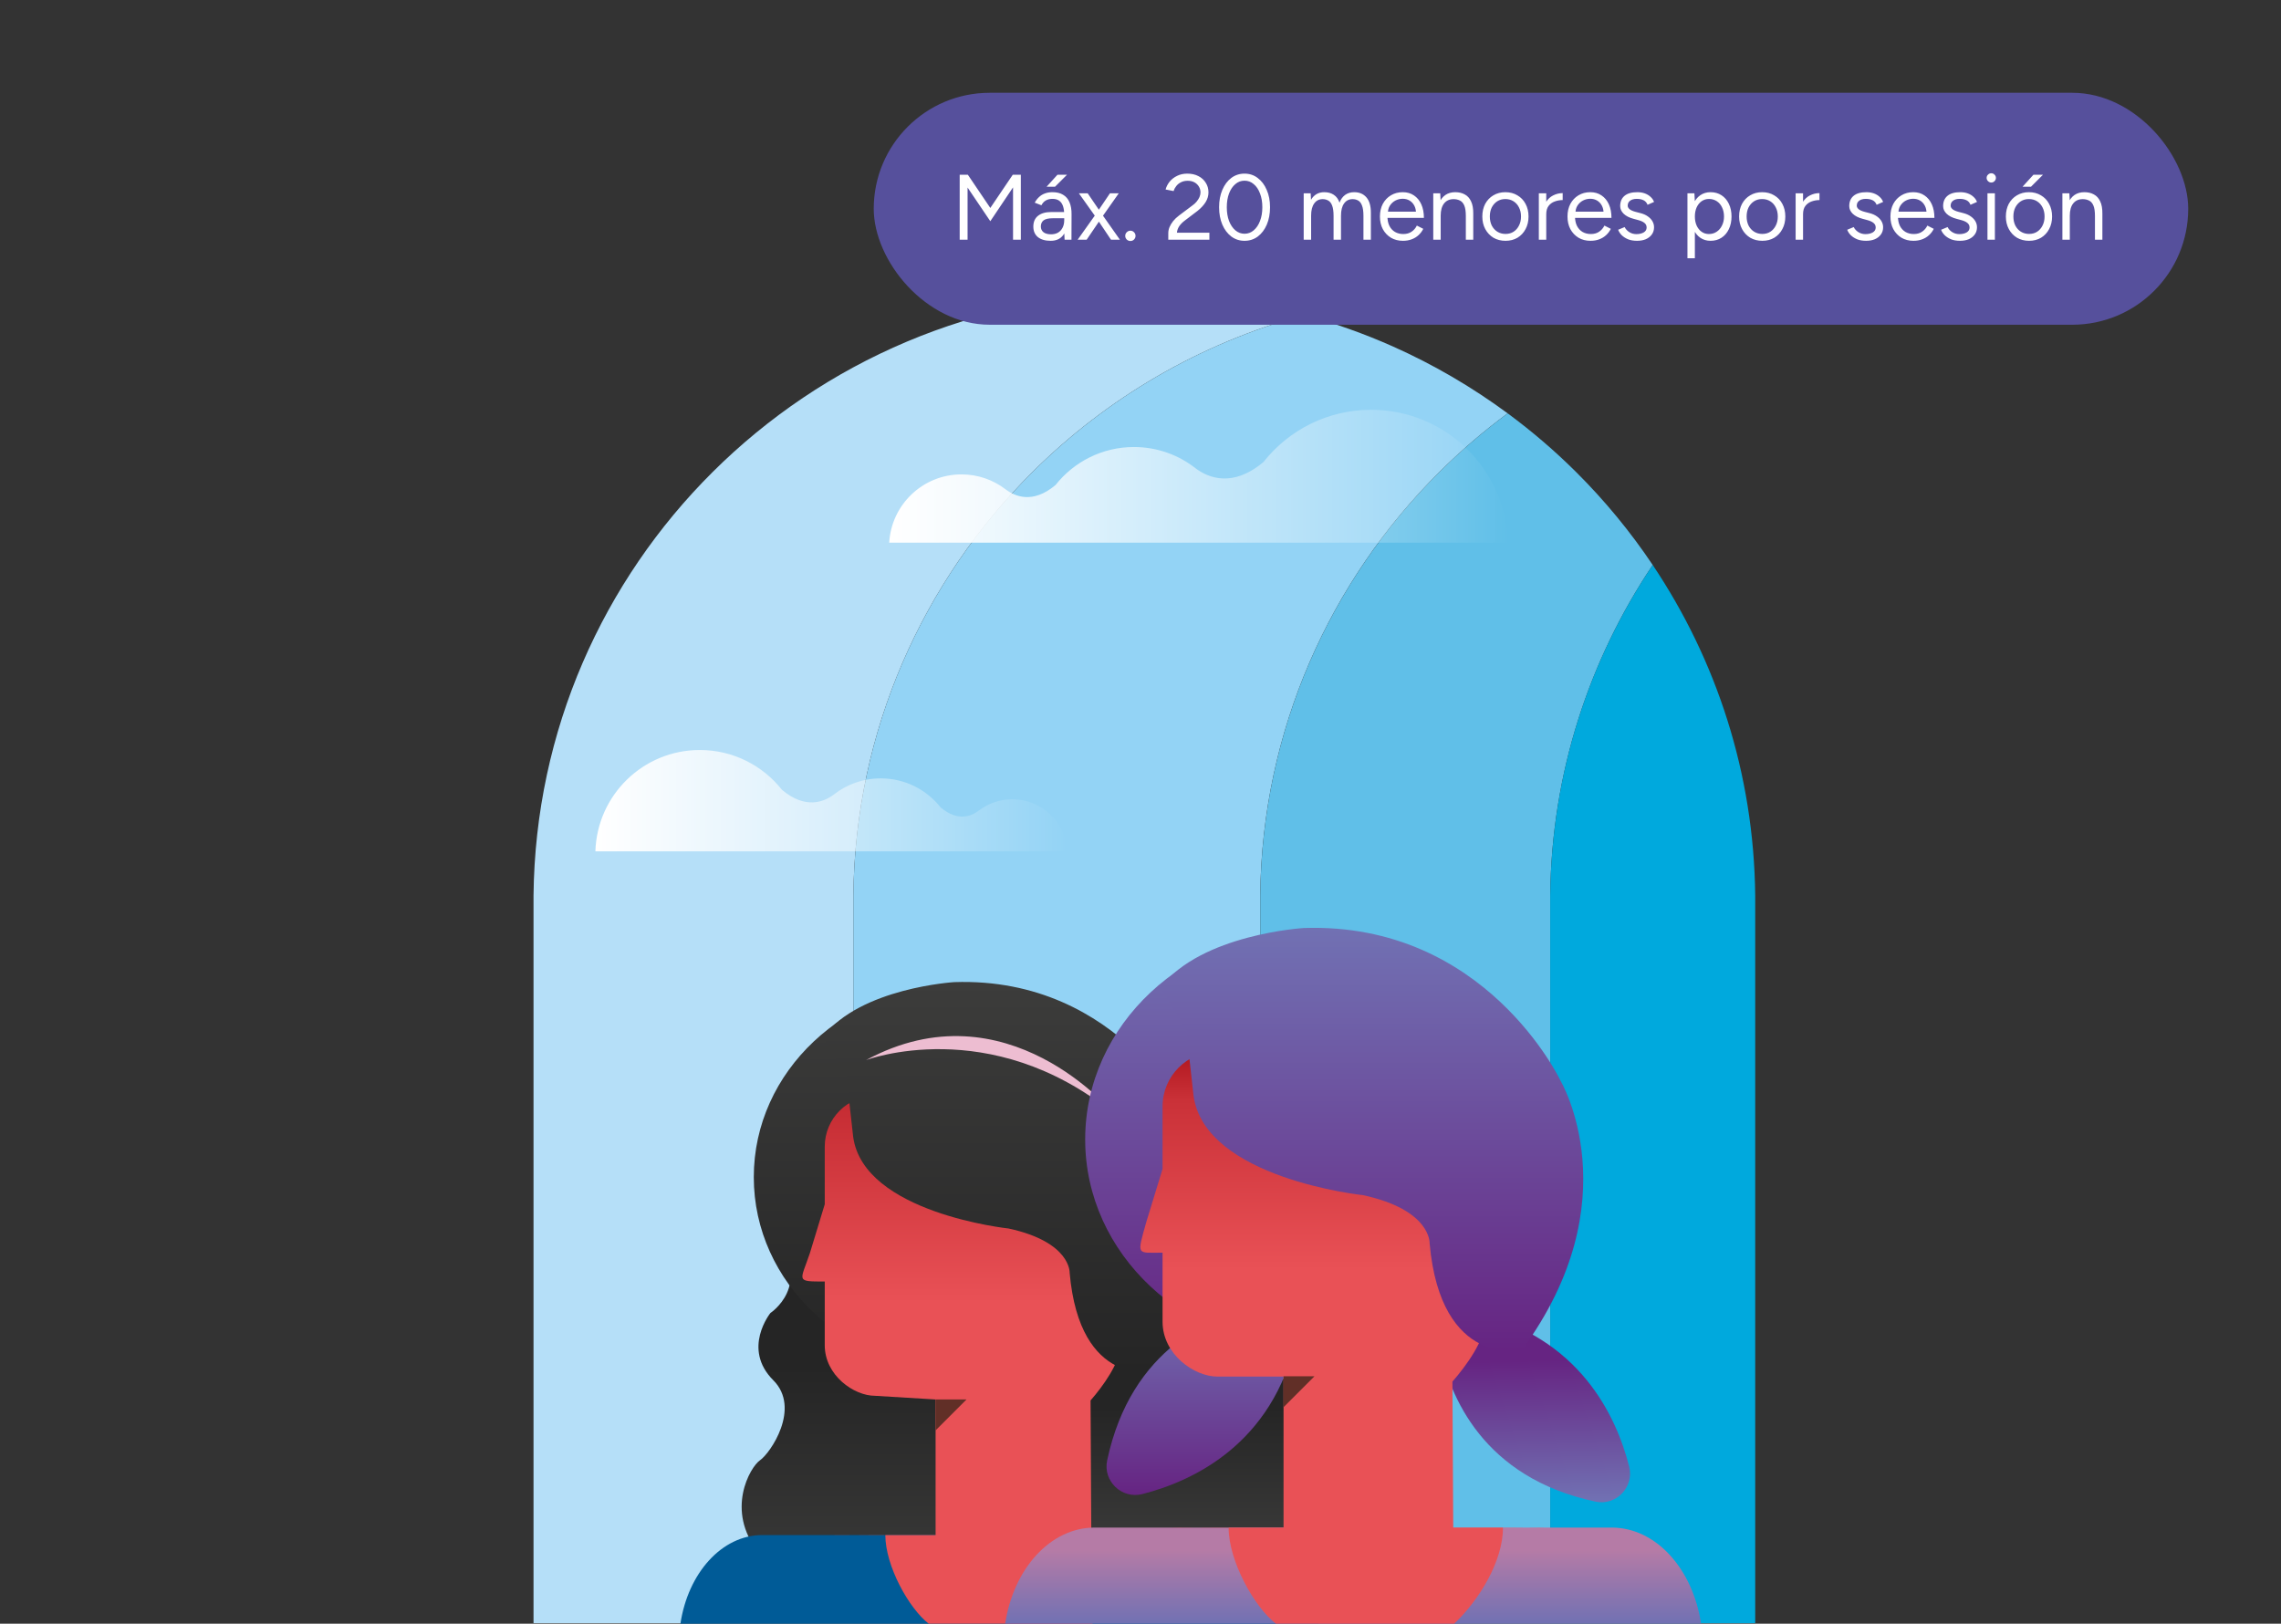 <svg width="295" height="210" viewBox="0 0 295 210" fill="none" xmlns="http://www.w3.org/2000/svg">
<rect x="0" y="0" width="295" height="210" fill="#333333" stroke="none"/>
<g clip-path="url(#clip0_190_1713)">
<path d="M133.521 61.058C143.13 51.495 155.198 44.38 168.687 40.739C162.089 38.954 155.156 38 147.998 38C126.215 38 106.464 46.82 92.157 61.058C78.028 75.118 69.216 94.467 69 115.828V209.937H110.365V115.828C110.581 94.467 119.392 75.118 133.521 61.058Z" fill="#B5DFF8"/>
<path d="M186.139 61.058C188.896 58.315 191.851 55.779 194.985 53.462C190.393 50.073 185.423 47.161 180.148 44.811C176.467 43.174 172.638 41.806 168.686 40.739C155.198 44.381 143.13 51.495 133.521 61.058C119.392 75.118 110.581 94.467 110.364 115.828V209.937H162.983V115.828C163.199 94.467 172.011 75.118 186.139 61.058Z" fill="#93D3F5"/>
<path d="M213.745 73.072C210.845 68.746 207.525 64.721 203.844 61.058C201.088 58.315 198.128 55.779 194.99 53.462C191.856 55.779 188.897 58.315 186.145 61.058C172.016 75.118 163.204 94.467 162.988 115.828V209.937H200.49V115.828C200.651 100.033 205.515 85.343 213.745 73.072Z" fill="#60BFE8"/>
<path d="M213.744 73.072C205.51 85.343 200.646 100.033 200.489 115.828V209.937H227V115.828C226.839 100.033 221.975 85.343 213.744 73.072Z" fill="#00A9DD"/>
<g clip-path="url(#clip1_190_1713)">
<path d="M149.852 142.855C149.852 142.855 156.982 147.822 155.34 154.331C153.454 161.809 159.831 162.876 159.831 162.876C159.831 162.876 165.086 165.592 162.976 170.993C161.11 175.764 167.122 179.474 168.673 179.764C170.223 180.051 175.403 183.885 173.642 190.551C171.883 197.217 166.041 201.297 166.041 201.297L133.139 197.546L127.789 177.182L130.328 150.755C130.328 150.755 139.301 143.637 140.194 143.623C141.087 143.61 149.854 142.855 149.854 142.855H149.852Z" fill="url(#paint0_linear_190_1713)"/>
<path d="M100.766 147.443C100.766 147.443 96.225 154.876 100.333 160.171C105.05 166.254 99.641 169.814 99.641 169.814C99.641 169.814 95.916 174.427 100.011 178.516C103.627 182.129 99.607 187.96 98.304 188.852C96.998 189.744 93.79 195.35 98.068 200.739C102.346 206.13 109.326 207.498 109.326 207.498L137.945 190.745L134.698 169.937L121.804 146.771C121.804 146.771 110.741 143.886 109.918 144.237C109.095 144.586 100.768 147.443 100.768 147.443H100.766Z" fill="url(#paint1_linear_190_1713)"/>
<path d="M123.996 127.237C109.312 127.479 97.487 138.581 97.487 152.244C97.487 165.907 109.312 177.009 123.996 177.251V127.237Z" fill="url(#paint2_linear_190_1713)"/>
<path d="M88 210C88.977 203.464 93.35 198.535 98.598 198.535H159.933C165.181 198.535 169.554 203.466 170.531 210H88Z" fill="#005B97"/>
<path d="M120.106 210C117.544 208.016 114.499 202.517 114.499 198.535C114.499 198.483 107.762 198.588 107.762 198.535H121V181L113.168 180.526C110.419 180.526 106.664 177.873 106.664 173.983V165.745C102.843 165.745 103.5 165.745 104.735 162.094L106.664 155.756V148.299C106.664 144.686 109.575 141.755 113.168 141.755H138.394C141.985 141.755 144.898 144.684 144.898 148.299V173.983C144.898 176.179 142.647 179.285 141.041 181.128L141.139 198.535H151.95C151.95 198.588 147.04 198.483 147.04 198.535C147.04 202.517 144.233 207.17 141.255 210H120.108H120.106Z" fill="url(#paint3_linear_190_1713)"/>
<path d="M109.462 139.121L110.337 147.005C111.65 156.908 130.452 158.89 130.452 158.89C138.534 160.65 138.337 164.612 138.337 164.612C139.65 179.575 149.275 177.376 149.275 177.376C162.313 159.512 153.868 145.247 153.868 145.247C153.868 145.247 145.011 126.291 123.409 127.023C123.409 127.023 111.273 127.755 106.417 134.104L109.462 139.124V139.121Z" fill="url(#paint4_linear_190_1713)"/>
<g clip-path="url(#clip2_190_1713)">
<path d="M112 137.11C112 137.11 128 131.044 144 144.002C144 144.002 130.212 127.249 112 137.11Z" fill="#EDBDD1"/>
</g>
<path d="M125 181H121V185L125 181Z" fill="#612F27"/>
</g>
<g clip-path="url(#clip3_190_1713)">
<path d="M186.157 174.123C187.447 180.552 191.791 191.117 206.339 194.213C209.021 194.784 211.375 192.321 210.697 189.665C209.056 183.225 204.304 172.827 190.597 169.748C187.976 169.159 185.628 171.486 186.157 174.12V174.123Z" fill="url(#paint5_linear_190_1713)"/>
<path d="M163.272 168.69C156.845 169.981 146.286 174.328 143.189 188.876C142.618 191.559 145.08 193.916 147.737 193.238C154.175 191.596 164.568 186.843 167.645 173.131C168.234 170.51 165.905 168.16 163.272 168.69Z" fill="url(#paint6_linear_190_1713)"/>
<path d="M169.252 120.257C153.24 120.519 140.346 132.558 140.346 147.373C140.346 162.188 153.24 174.227 169.252 174.489V120.257Z" fill="url(#paint7_linear_190_1713)"/>
<path d="M130 210C131.065 202.913 135.834 197.569 141.557 197.569H208.44C214.163 197.569 218.932 202.915 219.998 210H130Z" fill="url(#paint8_linear_190_1713)"/>
<path d="M165.01 210C162.217 207.849 158.897 201.886 158.897 197.569C158.897 197.512 151.55 197.625 151.55 197.569H166V178.04H157.446C154.447 178.04 150.353 175.164 150.353 170.945V162.013C147 162 147 162.5 148.249 158.054L150.353 151.181V143.095C150.353 139.178 153.527 136 157.446 136H184.953C188.869 136 192.045 139.175 192.045 143.095V170.945C192.045 173.326 189.591 176.694 187.84 178.693L187.947 197.569H199.736C199.736 197.625 194.381 197.512 194.381 197.569C194.381 201.886 191.321 206.931 188.073 210H165.013H165.01Z" fill="url(#paint9_linear_190_1713)"/>
<path d="M170 178H166V182L170 178Z" fill="#612F27"/>
<path d="M153.404 133.144L154.358 141.693C155.789 152.43 176.293 154.579 176.293 154.579C185.106 156.488 184.891 160.784 184.891 160.784C186.322 177.009 196.819 174.625 196.819 174.625C211.036 155.254 201.827 139.786 201.827 139.786C201.827 139.786 192.169 119.231 168.612 120.025C168.612 120.025 155.379 120.819 150.083 127.703L153.404 133.146V133.144Z" fill="url(#paint10_linear_190_1713)"/>
</g>
</g>
<path d="M77 110.113C77.222 102.835 83.178 97 90.506 97C94.811 97 98.649 99.014 101.125 102.147C104.167 104.709 106.566 103.717 107.819 102.776C109.494 101.459 111.608 100.671 113.907 100.671C117.044 100.671 119.841 102.138 121.647 104.423C123.915 106.334 125.689 105.532 126.59 104.835C127.794 103.921 129.296 103.373 130.926 103.373C134.737 103.373 137.842 106.356 138.059 110.113H77Z" fill="url(#paint11_linear_190_1713)"/>
<path d="M195.033 70.187C194.739 60.65 186.936 53 177.327 53C171.682 53 166.654 55.639 163.408 59.749C159.421 63.103 156.28 61.804 154.632 60.573C152.437 58.844 149.662 57.816 146.652 57.816C142.538 57.816 138.876 59.74 136.509 62.732C133.54 65.235 131.209 64.185 130.032 63.27C128.457 62.071 126.488 61.356 124.351 61.356C119.354 61.356 115.285 65.262 115 70.187H195.033Z" fill="url(#paint12_linear_190_1713)"/>
<rect x="113" y="12" width="170" height="30" rx="15" fill="#56509C"/>
<path d="M124.116 31V22.6H125.172L128.076 26.896L130.98 22.6H132.024V31H131.016V24.232L128.076 28.612L125.136 24.256V31H124.116ZM137.684 31L137.636 30.016V27.832C137.636 27.36 137.584 26.972 137.48 26.668C137.376 26.356 137.212 26.12 136.988 25.96C136.764 25.8 136.472 25.72 136.112 25.72C135.784 25.72 135.5 25.788 135.26 25.924C135.028 26.052 134.836 26.26 134.684 26.548L133.82 26.212C133.972 25.932 134.156 25.692 134.372 25.492C134.588 25.284 134.84 25.128 135.128 25.024C135.416 24.912 135.744 24.856 136.112 24.856C136.672 24.856 137.132 24.968 137.492 25.192C137.86 25.408 138.136 25.732 138.32 26.164C138.504 26.588 138.592 27.116 138.584 27.748L138.572 31H137.684ZM135.884 31.144C135.18 31.144 134.628 30.984 134.228 30.664C133.836 30.336 133.64 29.884 133.64 29.308C133.64 28.7 133.84 28.236 134.24 27.916C134.648 27.588 135.216 27.424 135.944 27.424H137.66V28.228H136.16C135.6 28.228 135.2 28.32 134.96 28.504C134.728 28.688 134.612 28.952 134.612 29.296C134.612 29.608 134.728 29.856 134.96 30.04C135.192 30.216 135.516 30.304 135.932 30.304C136.276 30.304 136.576 30.232 136.832 30.088C137.088 29.936 137.284 29.724 137.42 29.452C137.564 29.172 137.636 28.844 137.636 28.468H138.044C138.044 29.284 137.86 29.936 137.492 30.424C137.124 30.904 136.588 31.144 135.884 31.144ZM135.356 24.148L136.76 22.6H137.996L136.448 24.148H135.356ZM139.374 31L141.822 27.556L143.55 25H144.69L142.41 28.24L140.538 31H139.374ZM143.682 31L141.834 28.24L139.53 25H140.67L142.41 27.556L144.834 31H143.682ZM146.197 31.168C146.013 31.168 145.853 31.104 145.717 30.976C145.589 30.84 145.525 30.684 145.525 30.508C145.525 30.324 145.589 30.168 145.717 30.04C145.853 29.904 146.013 29.836 146.197 29.836C146.381 29.836 146.537 29.904 146.665 30.04C146.793 30.168 146.857 30.324 146.857 30.508C146.857 30.684 146.793 30.84 146.665 30.976C146.537 31.104 146.381 31.168 146.197 31.168ZM151.094 31V30.16C151.094 29.896 151.146 29.636 151.25 29.38C151.362 29.116 151.518 28.856 151.718 28.6C151.926 28.344 152.178 28.104 152.474 27.88L154.214 26.572C154.422 26.428 154.602 26.264 154.754 26.08C154.914 25.888 155.038 25.692 155.126 25.492C155.214 25.284 155.258 25.084 155.258 24.892C155.258 24.612 155.19 24.36 155.054 24.136C154.918 23.904 154.726 23.72 154.478 23.584C154.23 23.448 153.938 23.38 153.602 23.38C153.274 23.38 152.986 23.444 152.738 23.572C152.49 23.692 152.286 23.856 152.126 24.064C151.966 24.264 151.85 24.48 151.778 24.712L150.746 24.508C150.842 24.148 151.014 23.812 151.262 23.5C151.518 23.188 151.842 22.936 152.234 22.744C152.626 22.552 153.062 22.456 153.542 22.456C154.102 22.456 154.586 22.564 154.994 22.78C155.402 22.988 155.718 23.276 155.942 23.644C156.174 24.004 156.29 24.416 156.29 24.88C156.29 25.32 156.17 25.736 155.93 26.128C155.69 26.52 155.342 26.9 154.886 27.268L153.242 28.516C152.922 28.756 152.674 29.008 152.498 29.272C152.33 29.536 152.234 29.812 152.21 30.1H156.41V31H151.094ZM160.953 31.144C160.313 31.144 159.745 30.96 159.249 30.592C158.753 30.216 158.365 29.704 158.085 29.056C157.805 28.4 157.665 27.648 157.665 26.8C157.665 25.952 157.805 25.204 158.085 24.556C158.365 23.9 158.749 23.388 159.237 23.02C159.733 22.644 160.305 22.456 160.953 22.456C161.601 22.456 162.169 22.644 162.657 23.02C163.153 23.388 163.541 23.9 163.821 24.556C164.109 25.204 164.253 25.952 164.253 26.8C164.253 27.648 164.113 28.4 163.833 29.056C163.553 29.704 163.165 30.216 162.669 30.592C162.173 30.96 161.601 31.144 160.953 31.144ZM160.953 30.232C161.401 30.232 161.797 30.084 162.141 29.788C162.493 29.492 162.765 29.088 162.957 28.576C163.157 28.064 163.257 27.472 163.257 26.8C163.257 26.128 163.157 25.536 162.957 25.024C162.765 24.504 162.493 24.1 162.141 23.812C161.797 23.516 161.401 23.368 160.953 23.368C160.505 23.368 160.109 23.516 159.765 23.812C159.421 24.1 159.149 24.504 158.949 25.024C158.757 25.536 158.661 26.128 158.661 26.8C158.661 27.472 158.757 28.064 158.949 28.576C159.149 29.088 159.421 29.492 159.765 29.788C160.117 30.084 160.513 30.232 160.953 30.232ZM168.606 31V25H169.506L169.554 25.84C169.738 25.52 169.974 25.276 170.262 25.108C170.55 24.94 170.886 24.856 171.27 24.856C171.75 24.856 172.158 24.968 172.494 25.192C172.838 25.416 173.086 25.756 173.238 26.212C173.406 25.772 173.65 25.436 173.97 25.204C174.298 24.972 174.686 24.856 175.134 24.856C175.806 24.856 176.334 25.08 176.718 25.528C177.11 25.976 177.302 26.656 177.294 27.568V31H176.334V27.928C176.334 27.336 176.27 26.884 176.142 26.572C176.022 26.26 175.858 26.048 175.65 25.936C175.442 25.816 175.202 25.756 174.93 25.756C174.458 25.756 174.09 25.944 173.826 26.32C173.562 26.688 173.43 27.212 173.43 27.892V31H172.47V27.928C172.47 27.336 172.406 26.884 172.278 26.572C172.158 26.26 171.99 26.048 171.774 25.936C171.566 25.816 171.326 25.756 171.054 25.756C170.59 25.756 170.226 25.944 169.962 26.32C169.698 26.688 169.566 27.212 169.566 27.892V31H168.606ZM181.441 31.144C180.857 31.144 180.341 31.012 179.893 30.748C179.445 30.476 179.093 30.104 178.837 29.632C178.589 29.16 178.465 28.616 178.465 28C178.465 27.384 178.589 26.84 178.837 26.368C179.093 25.896 179.441 25.528 179.881 25.264C180.329 24.992 180.841 24.856 181.417 24.856C181.977 24.856 182.461 24.996 182.869 25.276C183.277 25.548 183.593 25.932 183.817 26.428C184.041 26.924 184.153 27.508 184.153 28.18H179.197L179.437 27.976C179.437 28.456 179.521 28.868 179.689 29.212C179.865 29.556 180.109 29.82 180.421 30.004C180.733 30.18 181.089 30.268 181.489 30.268C181.913 30.268 182.269 30.168 182.557 29.968C182.853 29.768 183.081 29.504 183.241 29.176L184.069 29.596C183.917 29.908 183.713 30.18 183.457 30.412C183.209 30.644 182.913 30.824 182.569 30.952C182.233 31.08 181.857 31.144 181.441 31.144ZM179.497 27.568L179.245 27.376H183.385L183.133 27.58C183.133 27.196 183.057 26.864 182.905 26.584C182.753 26.304 182.549 26.088 182.293 25.936C182.037 25.784 181.741 25.708 181.405 25.708C181.077 25.708 180.765 25.784 180.469 25.936C180.181 26.088 179.945 26.304 179.761 26.584C179.585 26.856 179.497 27.184 179.497 27.568ZM185.363 31V25H186.263L186.323 26.104V31H185.363ZM189.575 31V27.928H190.535V31H189.575ZM189.575 27.928C189.575 27.336 189.507 26.884 189.371 26.572C189.235 26.26 189.047 26.048 188.807 25.936C188.567 25.816 188.295 25.756 187.991 25.756C187.463 25.756 187.051 25.944 186.755 26.32C186.467 26.688 186.323 27.212 186.323 27.892H185.855C185.855 27.26 185.947 26.716 186.131 26.26C186.315 25.804 186.583 25.456 186.935 25.216C187.287 24.976 187.711 24.856 188.207 24.856C188.679 24.856 189.087 24.952 189.431 25.144C189.783 25.328 190.055 25.624 190.247 26.032C190.447 26.44 190.543 26.976 190.535 27.64V27.928H189.575ZM194.707 31.144C194.123 31.144 193.603 31.012 193.147 30.748C192.699 30.476 192.347 30.104 192.091 29.632C191.835 29.16 191.707 28.616 191.707 28C191.707 27.384 191.831 26.84 192.079 26.368C192.335 25.896 192.687 25.528 193.135 25.264C193.591 24.992 194.107 24.856 194.683 24.856C195.275 24.856 195.795 24.992 196.243 25.264C196.699 25.528 197.051 25.896 197.299 26.368C197.555 26.84 197.683 27.384 197.683 28C197.683 28.616 197.555 29.16 197.299 29.632C197.051 30.104 196.703 30.476 196.255 30.748C195.807 31.012 195.291 31.144 194.707 31.144ZM194.707 30.256C195.107 30.256 195.455 30.16 195.751 29.968C196.047 29.776 196.279 29.512 196.447 29.176C196.623 28.84 196.711 28.448 196.711 28C196.711 27.552 196.623 27.16 196.447 26.824C196.279 26.488 196.043 26.224 195.739 26.032C195.435 25.84 195.083 25.744 194.683 25.744C194.291 25.744 193.943 25.84 193.639 26.032C193.343 26.224 193.107 26.488 192.931 26.824C192.763 27.16 192.679 27.552 192.679 28C192.679 28.44 192.763 28.832 192.931 29.176C193.107 29.512 193.347 29.776 193.651 29.968C193.963 30.16 194.315 30.256 194.707 30.256ZM199.544 27.748C199.544 27.1 199.668 26.576 199.916 26.176C200.164 25.768 200.48 25.468 200.864 25.276C201.256 25.076 201.668 24.976 202.1 24.976V25.876C201.748 25.876 201.408 25.936 201.08 26.056C200.76 26.168 200.496 26.356 200.288 26.62C200.08 26.884 199.976 27.244 199.976 27.7L199.544 27.748ZM199.016 31V25H199.976V31H199.016ZM205.698 31.144C205.114 31.144 204.598 31.012 204.15 30.748C203.702 30.476 203.35 30.104 203.094 29.632C202.846 29.16 202.722 28.616 202.722 28C202.722 27.384 202.846 26.84 203.094 26.368C203.35 25.896 203.698 25.528 204.138 25.264C204.586 24.992 205.098 24.856 205.674 24.856C206.234 24.856 206.718 24.996 207.126 25.276C207.534 25.548 207.85 25.932 208.074 26.428C208.298 26.924 208.41 27.508 208.41 28.18H203.454L203.694 27.976C203.694 28.456 203.778 28.868 203.946 29.212C204.122 29.556 204.366 29.82 204.678 30.004C204.99 30.18 205.346 30.268 205.746 30.268C206.17 30.268 206.526 30.168 206.814 29.968C207.11 29.768 207.338 29.504 207.498 29.176L208.326 29.596C208.174 29.908 207.97 30.18 207.714 30.412C207.466 30.644 207.17 30.824 206.826 30.952C206.49 31.08 206.114 31.144 205.698 31.144ZM203.754 27.568L203.502 27.376H207.642L207.39 27.58C207.39 27.196 207.314 26.864 207.162 26.584C207.01 26.304 206.806 26.088 206.55 25.936C206.294 25.784 205.998 25.708 205.662 25.708C205.334 25.708 205.022 25.784 204.726 25.936C204.438 26.088 204.202 26.304 204.018 26.584C203.842 26.856 203.754 27.184 203.754 27.568ZM211.721 31.144C211.281 31.144 210.897 31.08 210.569 30.952C210.241 30.816 209.965 30.64 209.741 30.424C209.525 30.208 209.369 29.972 209.273 29.716L210.113 29.368C210.249 29.64 210.453 29.86 210.725 30.028C210.997 30.196 211.297 30.28 211.625 30.28C212.001 30.28 212.317 30.208 212.573 30.064C212.829 29.912 212.957 29.7 212.957 29.428C212.957 29.18 212.861 28.98 212.669 28.828C212.485 28.676 212.209 28.552 211.841 28.456L211.265 28.3C210.721 28.156 210.297 27.94 209.993 27.652C209.689 27.356 209.537 27.024 209.537 26.656C209.537 26.088 209.721 25.648 210.089 25.336C210.465 25.016 211.021 24.856 211.757 24.856C212.109 24.856 212.429 24.908 212.717 25.012C213.005 25.116 213.253 25.264 213.461 25.456C213.669 25.64 213.821 25.86 213.917 26.116L213.077 26.488C212.973 26.216 212.801 26.02 212.561 25.9C212.321 25.78 212.029 25.72 211.685 25.72C211.317 25.72 211.029 25.8 210.821 25.96C210.613 26.112 210.509 26.328 210.509 26.608C210.509 26.768 210.593 26.92 210.761 27.064C210.937 27.2 211.193 27.312 211.529 27.4L212.129 27.556C212.521 27.652 212.849 27.796 213.113 27.988C213.377 28.172 213.577 28.384 213.713 28.624C213.849 28.864 213.917 29.12 213.917 29.392C213.917 29.752 213.821 30.064 213.629 30.328C213.437 30.592 213.177 30.796 212.849 30.94C212.521 31.076 212.145 31.144 211.721 31.144ZM218.236 33.4V25H219.136L219.196 26.104V33.4H218.236ZM221.224 31.144C220.72 31.144 220.276 31.012 219.892 30.748C219.516 30.484 219.224 30.116 219.016 29.644C218.808 29.164 218.704 28.616 218.704 28C218.704 27.376 218.808 26.828 219.016 26.356C219.224 25.884 219.516 25.516 219.892 25.252C220.276 24.988 220.72 24.856 221.224 24.856C221.76 24.856 222.232 24.988 222.64 25.252C223.048 25.516 223.364 25.884 223.588 26.356C223.82 26.828 223.936 27.376 223.936 28C223.936 28.616 223.82 29.164 223.588 29.644C223.364 30.116 223.048 30.484 222.64 30.748C222.232 31.012 221.76 31.144 221.224 31.144ZM221.008 30.268C221.384 30.268 221.716 30.172 222.004 29.98C222.3 29.788 222.532 29.52 222.7 29.176C222.876 28.832 222.964 28.44 222.964 28C222.964 27.56 222.88 27.168 222.712 26.824C222.552 26.48 222.324 26.212 222.028 26.02C221.732 25.828 221.396 25.732 221.02 25.732C220.668 25.732 220.352 25.828 220.072 26.02C219.8 26.212 219.584 26.48 219.424 26.824C219.272 27.168 219.196 27.56 219.196 28C219.196 28.44 219.272 28.832 219.424 29.176C219.584 29.52 219.8 29.788 220.072 29.98C220.344 30.172 220.656 30.268 221.008 30.268ZM227.918 31.144C227.334 31.144 226.814 31.012 226.358 30.748C225.91 30.476 225.558 30.104 225.302 29.632C225.046 29.16 224.918 28.616 224.918 28C224.918 27.384 225.042 26.84 225.29 26.368C225.546 25.896 225.898 25.528 226.346 25.264C226.802 24.992 227.318 24.856 227.894 24.856C228.486 24.856 229.006 24.992 229.454 25.264C229.91 25.528 230.262 25.896 230.51 26.368C230.766 26.84 230.894 27.384 230.894 28C230.894 28.616 230.766 29.16 230.51 29.632C230.262 30.104 229.914 30.476 229.466 30.748C229.018 31.012 228.502 31.144 227.918 31.144ZM227.918 30.256C228.318 30.256 228.666 30.16 228.962 29.968C229.258 29.776 229.49 29.512 229.658 29.176C229.834 28.84 229.922 28.448 229.922 28C229.922 27.552 229.834 27.16 229.658 26.824C229.49 26.488 229.254 26.224 228.95 26.032C228.646 25.84 228.294 25.744 227.894 25.744C227.502 25.744 227.154 25.84 226.85 26.032C226.554 26.224 226.318 26.488 226.142 26.824C225.974 27.16 225.89 27.552 225.89 28C225.89 28.44 225.974 28.832 226.142 29.176C226.318 29.512 226.558 29.776 226.862 29.968C227.174 30.16 227.526 30.256 227.918 30.256ZM232.755 27.748C232.755 27.1 232.879 26.576 233.127 26.176C233.375 25.768 233.691 25.468 234.075 25.276C234.467 25.076 234.879 24.976 235.311 24.976V25.876C234.959 25.876 234.619 25.936 234.291 26.056C233.971 26.168 233.707 26.356 233.499 26.62C233.291 26.884 233.187 27.244 233.187 27.7L232.755 27.748ZM232.227 31V25H233.187V31H232.227ZM241.346 31.144C240.906 31.144 240.522 31.08 240.194 30.952C239.866 30.816 239.59 30.64 239.366 30.424C239.15 30.208 238.994 29.972 238.898 29.716L239.738 29.368C239.874 29.64 240.078 29.86 240.35 30.028C240.622 30.196 240.922 30.28 241.25 30.28C241.626 30.28 241.942 30.208 242.198 30.064C242.454 29.912 242.582 29.7 242.582 29.428C242.582 29.18 242.486 28.98 242.294 28.828C242.11 28.676 241.834 28.552 241.466 28.456L240.89 28.3C240.346 28.156 239.922 27.94 239.618 27.652C239.314 27.356 239.162 27.024 239.162 26.656C239.162 26.088 239.346 25.648 239.714 25.336C240.09 25.016 240.646 24.856 241.382 24.856C241.734 24.856 242.054 24.908 242.342 25.012C242.63 25.116 242.878 25.264 243.086 25.456C243.294 25.64 243.446 25.86 243.542 26.116L242.702 26.488C242.598 26.216 242.426 26.02 242.186 25.9C241.946 25.78 241.654 25.72 241.31 25.72C240.942 25.72 240.654 25.8 240.446 25.96C240.238 26.112 240.134 26.328 240.134 26.608C240.134 26.768 240.218 26.92 240.386 27.064C240.562 27.2 240.818 27.312 241.154 27.4L241.754 27.556C242.146 27.652 242.474 27.796 242.738 27.988C243.002 28.172 243.202 28.384 243.338 28.624C243.474 28.864 243.542 29.12 243.542 29.392C243.542 29.752 243.446 30.064 243.254 30.328C243.062 30.592 242.802 30.796 242.474 30.94C242.146 31.076 241.77 31.144 241.346 31.144ZM247.464 31.144C246.88 31.144 246.364 31.012 245.916 30.748C245.468 30.476 245.116 30.104 244.86 29.632C244.612 29.16 244.488 28.616 244.488 28C244.488 27.384 244.612 26.84 244.86 26.368C245.116 25.896 245.464 25.528 245.904 25.264C246.352 24.992 246.864 24.856 247.44 24.856C248 24.856 248.484 24.996 248.892 25.276C249.3 25.548 249.616 25.932 249.84 26.428C250.064 26.924 250.176 27.508 250.176 28.18H245.22L245.46 27.976C245.46 28.456 245.544 28.868 245.712 29.212C245.888 29.556 246.132 29.82 246.444 30.004C246.756 30.18 247.112 30.268 247.512 30.268C247.936 30.268 248.292 30.168 248.58 29.968C248.876 29.768 249.104 29.504 249.264 29.176L250.092 29.596C249.94 29.908 249.736 30.18 249.48 30.412C249.232 30.644 248.936 30.824 248.592 30.952C248.256 31.08 247.88 31.144 247.464 31.144ZM245.52 27.568L245.268 27.376H249.408L249.156 27.58C249.156 27.196 249.08 26.864 248.928 26.584C248.776 26.304 248.572 26.088 248.316 25.936C248.06 25.784 247.764 25.708 247.428 25.708C247.1 25.708 246.788 25.784 246.492 25.936C246.204 26.088 245.968 26.304 245.784 26.584C245.608 26.856 245.52 27.184 245.52 27.568ZM253.487 31.144C253.047 31.144 252.663 31.08 252.335 30.952C252.007 30.816 251.731 30.64 251.507 30.424C251.291 30.208 251.135 29.972 251.039 29.716L251.879 29.368C252.015 29.64 252.219 29.86 252.491 30.028C252.763 30.196 253.063 30.28 253.391 30.28C253.767 30.28 254.083 30.208 254.339 30.064C254.595 29.912 254.723 29.7 254.723 29.428C254.723 29.18 254.627 28.98 254.435 28.828C254.251 28.676 253.975 28.552 253.607 28.456L253.031 28.3C252.487 28.156 252.063 27.94 251.759 27.652C251.455 27.356 251.303 27.024 251.303 26.656C251.303 26.088 251.487 25.648 251.855 25.336C252.231 25.016 252.787 24.856 253.523 24.856C253.875 24.856 254.195 24.908 254.483 25.012C254.771 25.116 255.019 25.264 255.227 25.456C255.435 25.64 255.587 25.86 255.683 26.116L254.843 26.488C254.739 26.216 254.567 26.02 254.327 25.9C254.087 25.78 253.795 25.72 253.451 25.72C253.083 25.72 252.795 25.8 252.587 25.96C252.379 26.112 252.275 26.328 252.275 26.608C252.275 26.768 252.359 26.92 252.527 27.064C252.703 27.2 252.959 27.312 253.295 27.4L253.895 27.556C254.287 27.652 254.615 27.796 254.879 27.988C255.143 28.172 255.343 28.384 255.479 28.624C255.615 28.864 255.683 29.12 255.683 29.392C255.683 29.752 255.587 30.064 255.395 30.328C255.203 30.592 254.943 30.796 254.615 30.94C254.287 31.076 253.911 31.144 253.487 31.144ZM257.037 31V25H257.997V31H257.037ZM257.529 23.608C257.369 23.608 257.229 23.548 257.109 23.428C256.989 23.308 256.929 23.168 256.929 23.008C256.929 22.84 256.989 22.7 257.109 22.588C257.229 22.468 257.369 22.408 257.529 22.408C257.697 22.408 257.837 22.468 257.949 22.588C258.069 22.7 258.129 22.84 258.129 23.008C258.129 23.168 258.069 23.308 257.949 23.428C257.837 23.548 257.697 23.608 257.529 23.608ZM262.418 31.144C261.834 31.144 261.314 31.012 260.858 30.748C260.41 30.476 260.058 30.104 259.802 29.632C259.546 29.16 259.418 28.616 259.418 28C259.418 27.384 259.542 26.84 259.79 26.368C260.046 25.896 260.398 25.528 260.846 25.264C261.302 24.992 261.818 24.856 262.394 24.856C262.986 24.856 263.506 24.992 263.954 25.264C264.41 25.528 264.762 25.896 265.01 26.368C265.266 26.84 265.394 27.384 265.394 28C265.394 28.616 265.266 29.16 265.01 29.632C264.762 30.104 264.414 30.476 263.966 30.748C263.518 31.012 263.002 31.144 262.418 31.144ZM262.418 30.256C262.818 30.256 263.166 30.16 263.462 29.968C263.758 29.776 263.99 29.512 264.158 29.176C264.334 28.84 264.422 28.448 264.422 28C264.422 27.552 264.334 27.16 264.158 26.824C263.99 26.488 263.754 26.224 263.45 26.032C263.146 25.84 262.794 25.744 262.394 25.744C262.002 25.744 261.654 25.84 261.35 26.032C261.054 26.224 260.818 26.488 260.642 26.824C260.474 27.16 260.39 27.552 260.39 28C260.39 28.44 260.474 28.832 260.642 29.176C260.818 29.512 261.058 29.776 261.362 29.968C261.674 30.16 262.026 30.256 262.418 30.256ZM261.578 24.148L262.982 22.6H264.218L262.67 24.148H261.578ZM266.727 31V25H267.627L267.687 26.104V31H266.727ZM270.939 31V27.928H271.899V31H270.939ZM270.939 27.928C270.939 27.336 270.871 26.884 270.735 26.572C270.599 26.26 270.411 26.048 270.171 25.936C269.931 25.816 269.659 25.756 269.355 25.756C268.827 25.756 268.415 25.944 268.119 26.32C267.831 26.688 267.687 27.212 267.687 27.892H267.219C267.219 27.26 267.311 26.716 267.495 26.26C267.679 25.804 267.947 25.456 268.299 25.216C268.651 24.976 269.075 24.856 269.571 24.856C270.043 24.856 270.451 24.952 270.795 25.144C271.147 25.328 271.419 25.624 271.611 26.032C271.811 26.44 271.907 26.976 271.899 27.64V27.928H270.939Z" fill="white"/>
<defs>
<linearGradient id="paint0_linear_190_1713" x1="150.896" y1="142.855" x2="150.896" y2="201.297" gradientUnits="userSpaceOnUse">
<stop offset="0.67" stop-color="#252525"/>
<stop offset="1" stop-color="#3C3C3B"/>
</linearGradient>
<linearGradient id="paint1_linear_190_1713" x1="116.932" y1="144.207" x2="116.932" y2="207.498" gradientUnits="userSpaceOnUse">
<stop offset="0.515" stop-color="#252525"/>
<stop offset="1" stop-color="#3C3C3B"/>
</linearGradient>
<linearGradient id="paint2_linear_190_1713" x1="110.742" y1="127.237" x2="110.742" y2="177.251" gradientUnits="userSpaceOnUse">
<stop stop-color="#3C3C3B"/>
<stop offset="1" stop-color="#252525"/>
</linearGradient>
<linearGradient id="paint3_linear_190_1713" x1="128.278" y1="127.5" x2="128.278" y2="168.5" gradientUnits="userSpaceOnUse">
<stop stop-color="#B0161E"/>
<stop offset="1" stop-color="#E95156"/>
</linearGradient>
<linearGradient id="paint4_linear_190_1713" x1="131.488" y1="127.002" x2="131.488" y2="177.489" gradientUnits="userSpaceOnUse">
<stop stop-color="#3C3C3B"/>
<stop offset="1" stop-color="#252525"/>
</linearGradient>
<linearGradient id="paint5_linear_190_1713" x1="198.023" y1="175.988" x2="198.448" y2="194.296" gradientUnits="userSpaceOnUse">
<stop stop-color="#662482"/>
<stop offset="1" stop-color="#7171B3"/>
</linearGradient>
<linearGradient id="paint6_linear_190_1713" x1="155.421" y1="168.615" x2="155.421" y2="193.356" gradientUnits="userSpaceOnUse">
<stop stop-color="#7171B3"/>
<stop offset="1" stop-color="#662482"/>
</linearGradient>
<linearGradient id="paint7_linear_190_1713" x1="154.799" y1="120.257" x2="154.799" y2="174.489" gradientUnits="userSpaceOnUse">
<stop stop-color="#7171B3"/>
<stop offset="1" stop-color="#662482"/>
</linearGradient>
<linearGradient id="paint8_linear_190_1713" x1="165" y1="210" x2="165" y2="200.5" gradientUnits="userSpaceOnUse">
<stop stop-color="#7171B3"/>
<stop offset="1" stop-color="#B57BA6"/>
</linearGradient>
<linearGradient id="paint9_linear_190_1713" x1="173.922" y1="136" x2="173.922" y2="170.233" gradientUnits="userSpaceOnUse">
<stop stop-color="#B0161E"/>
<stop offset="0.185" stop-color="#CA3138"/>
<stop offset="0.825" stop-color="#E95156"/>
</linearGradient>
<linearGradient id="paint10_linear_190_1713" x1="177.422" y1="120.002" x2="177.422" y2="174.748" gradientUnits="userSpaceOnUse">
<stop stop-color="#7171B3"/>
<stop offset="1" stop-color="#662482"/>
</linearGradient>
<linearGradient id="paint11_linear_190_1713" x1="77" y1="103.554" x2="138.059" y2="103.554" gradientUnits="userSpaceOnUse">
<stop stop-color="white"/>
<stop offset="1" stop-color="white" stop-opacity="0"/>
</linearGradient>
<linearGradient id="paint12_linear_190_1713" x1="115.005" y1="61.591" x2="195.033" y2="61.591" gradientUnits="userSpaceOnUse">
<stop stop-color="white"/>
<stop offset="1" stop-color="white" stop-opacity="0"/>
</linearGradient>
<clipPath id="clip0_190_1713">
<rect width="158" height="172" fill="white" transform="translate(69 38)"/>
</clipPath>
<clipPath id="clip1_190_1713">
<rect width="84" height="83" fill="white" transform="translate(88 127)"/>
</clipPath>
<clipPath id="clip2_190_1713">
<rect width="32" height="10" fill="white" transform="translate(112 134)"/>
</clipPath>
<clipPath id="clip3_190_1713">
<rect width="90" height="90" fill="white" transform="translate(130 120)"/>
</clipPath>
</defs>
</svg>
